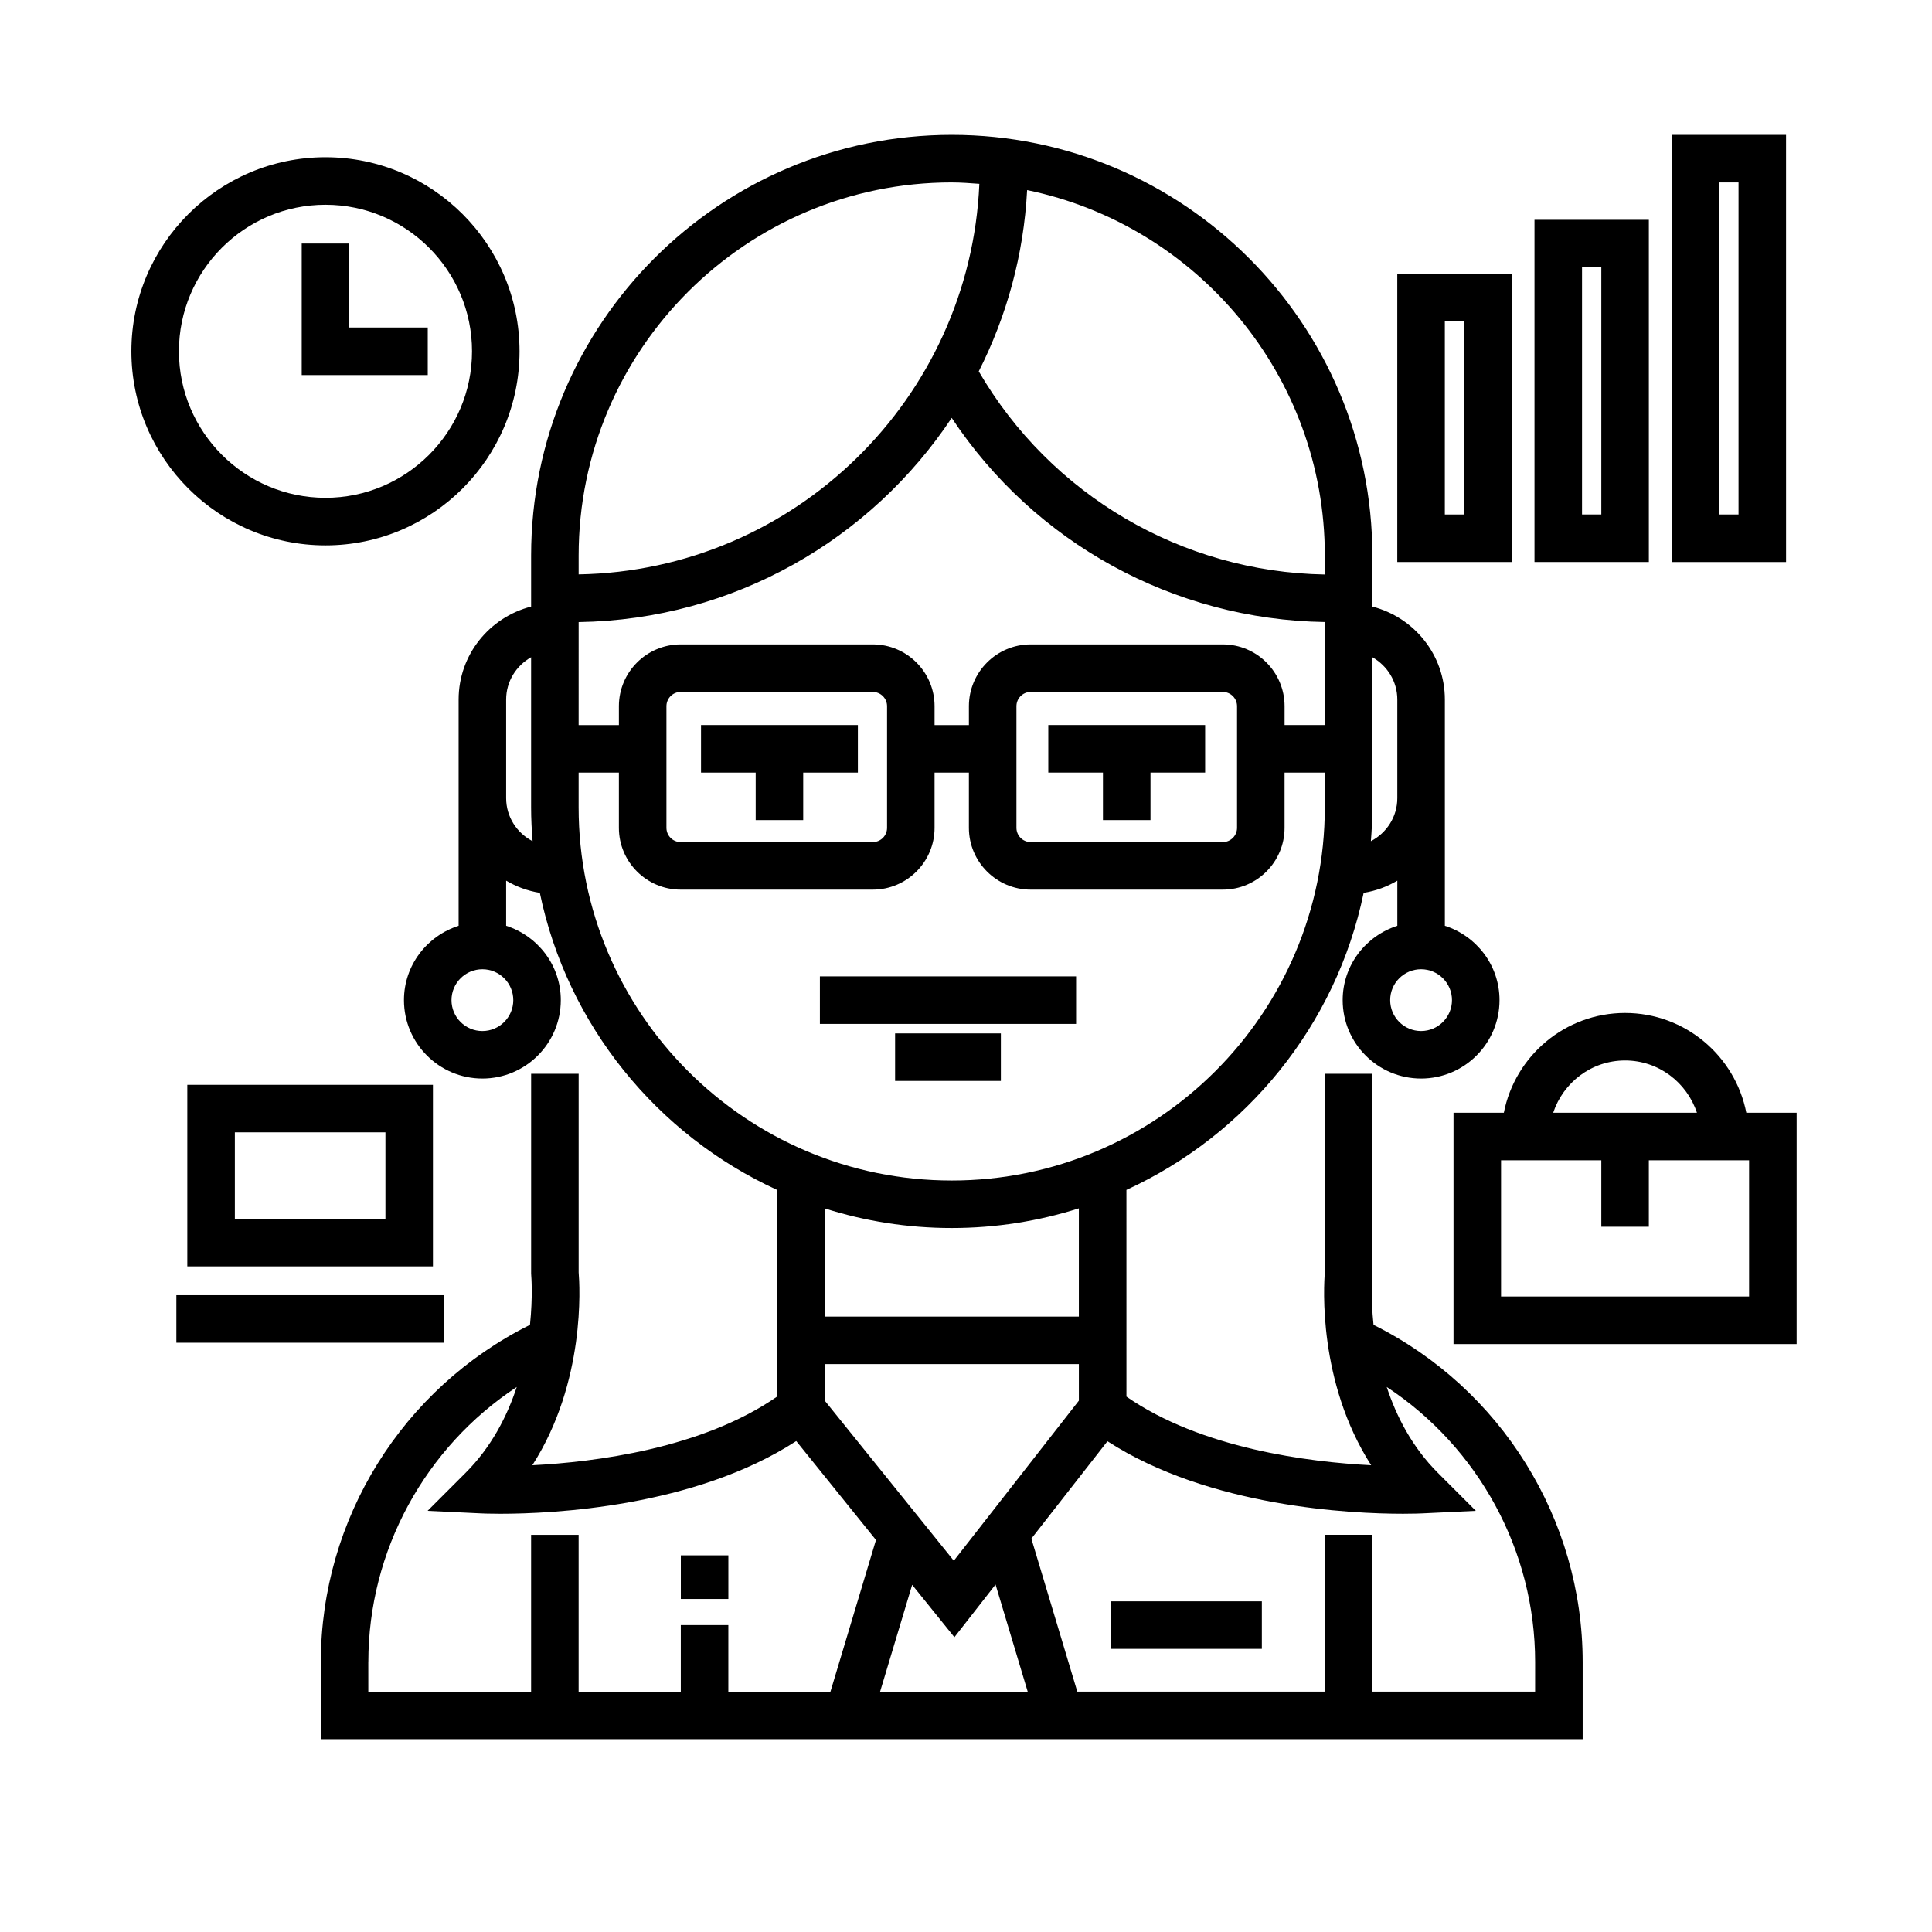 <?xml version="1.0" encoding="UTF-8"?>
<!-- Uploaded to: SVG Repo, www.svgrepo.com, Generator: SVG Repo Mixer Tools -->
<svg fill="#000000" width="800px" height="800px" version="1.1" viewBox="144 144 512 512" xmlns="http://www.w3.org/2000/svg">
 <g>
  <path d="m329.78 348.74h14.484v12.594h12.594v-12.594h14.488v-12.598h-41.566z"/>
  <path d="m421.81 348.74h14.484v12.594h12.598v-12.594h14.484v-12.598h-41.566z"/>
  <path d="m361.28 402.75h67.898v12.594h-67.898z"/>
  <path d="m381.21 417.86h28.031v12.594h-28.031z"/>
  <path d="m508 495.1c-0.789-7.57-0.348-12.887-0.336-13.008l0.031-53.523h-12.594v52.617c-0.293 3.457-1.883 29.07 12.277 51.117-16.426-0.828-44.977-4.379-64.859-18.184l-0.004-54.785c31.789-14.574 55.594-43.641 62.867-78.719 3.231-0.516 6.223-1.629 8.926-3.231v11.957c-8.367 2.684-14.484 10.453-14.484 19.703 0 11.457 9.324 20.781 20.781 20.781s20.781-9.324 20.781-20.781c0-9.25-6.117-17.012-14.484-19.703v-59.965c0-11.875-8.195-21.801-19.211-24.625v-13.539c0-61.465-50.004-111.47-111.47-111.47s-111.47 50.004-111.47 111.47v13.539c-11.012 2.82-19.211 12.746-19.211 24.625v59.965c-8.367 2.684-14.484 10.453-14.484 19.703 0 11.457 9.324 20.781 20.781 20.781 11.457 0 20.781-9.324 20.781-20.781 0-9.25-6.117-17.012-14.484-19.703v-11.957c2.707 1.602 5.703 2.719 8.926 3.231 7.266 35.074 31.074 64.145 62.867 78.719l0.004 54.781c-19.887 13.816-48.441 17.359-64.859 18.188 14.156-22.051 12.566-47.664 12.277-51.117v-52.617h-12.594v52.898l0.031 0.609c0.012 0.125 0.453 5.445-0.336 13.023-33.766 16.801-55.426 51.449-55.426 89.352v20.449h334.4v-20.449c-0.004-37.902-21.664-72.539-55.43-89.352zm-111.07 82.777 10.902-13.961 8.52 28.391h-39.117l8.5-28.309zm-0.16-20.266-34.242-42.477v-9.633h67.383v9.688zm71.285-242.84h-50.91c-9.027 0-16.375 7.344-16.375 16.375v5.004h-9.098v-5.004c0-9.027-7.344-16.375-16.375-16.375h-50.906c-9.027 0-16.375 7.344-16.375 16.375v5.004h-10.672l0.004-27.289c41.23-0.637 77.512-21.992 98.863-54.113 21.945 33.109 58.82 53.473 98.883 54.098v27.301h-10.664v-5.004c-0.004-9.02-7.348-16.371-16.375-16.371zm3.777 16.375v32.238c0 2.086-1.699 3.777-3.777 3.777h-50.91c-2.082 0-3.777-1.691-3.777-3.777v-32.238c0-2.086 1.699-3.777 3.777-3.777h50.906c2.082-0.004 3.781 1.695 3.781 3.777zm-92.75 0v32.238c0 2.086-1.691 3.777-3.777 3.777h-50.914c-2.086 0-3.777-1.691-3.777-3.777v-32.238c0-2.086 1.691-3.777 3.777-3.777h50.906c2.086-0.004 3.785 1.695 3.785 3.777zm141.52 86.086c-4.516 0-8.188-3.672-8.188-8.188s3.672-8.188 8.188-8.188c4.516 0 8.188 3.672 8.188 8.188 0 4.512-3.676 8.188-8.188 8.188zm-6.297-87.855v26.137c0 4.977-2.863 9.262-7.008 11.41 0.238-2.957 0.395-5.934 0.395-8.953v-39.797c3.922 2.219 6.613 6.383 6.613 11.203zm-19.211-38.16v5.031c-37.926-0.66-72.641-21.074-91.715-53.832 7.387-14.582 11.922-30.832 12.82-48.043 44.977 9.273 78.895 49.168 78.895 96.844zm-98.875-98.871c2.469 0 4.891 0.191 7.32 0.371-2.469 56.895-48.93 102.51-106.19 103.5v-5.004c0-54.516 44.355-98.871 98.871-98.871zm-124.38 224.89c-4.516 0-8.188-3.672-8.188-8.188s3.672-8.188 8.188-8.188 8.188 3.672 8.188 8.188c0 4.512-3.676 8.188-8.188 8.188zm6.297-61.719v-26.137c0-4.82 2.684-8.984 6.613-11.203v39.797c0 3.019 0.156 5.996 0.395 8.953-4.144-2.148-7.008-6.426-7.008-11.41zm19.207 2.461v-9.23h10.672v14.641c0 9.027 7.344 16.375 16.375 16.375h50.906c9.027 0 16.375-7.344 16.375-16.375v-14.641h9.098v14.641c0 9.027 7.344 16.375 16.375 16.375h50.906c9.027 0 16.375-7.344 16.375-16.375v-14.641h10.664v9.23c0 54.516-44.355 98.871-98.871 98.871-54.523 0-98.875-44.355-98.875-98.871zm98.871 111.46c11.738 0 23.055-1.832 33.695-5.215v28.684h-67.383v-28.684c10.629 3.383 21.949 5.215 33.688 5.215zm-154.6 115.01c0-29.582 15.09-56.91 39.332-72.883-2.57 7.801-6.731 15.926-13.559 22.754l-10.07 10.07 14.227 0.676c0.379 0.016 2.176 0.098 5.066 0.098 13.609 0 51.344-1.707 78.406-19.262l21.129 26.207-12.066 40.199h-27.059v-17.633h-12.598v17.633h-27.078v-41.562h-12.594v41.562h-43.141l-0.004-7.859zm309.21 7.852h-43.141v-41.562h-12.594v41.562h-65.594l-12.172-40.551 20.164-25.801c27.059 17.508 64.746 19.211 78.332 19.211 2.891 0 4.695-0.082 5.074-0.098l14.223-0.676-10.07-10.07c-6.82-6.82-10.988-14.953-13.551-22.754 24.242 15.977 39.332 43.297 39.332 72.883z"/>
  <path d="m230.25 288.53c28.359 0 51.434-23.074 51.434-51.43 0-28.355-23.07-51.434-51.434-51.434-28.359 0-51.43 23.074-51.43 51.43 0 28.352 23.07 51.434 51.43 51.434zm0-90.27c21.418 0 38.84 17.422 38.84 38.832s-17.422 38.832-38.84 38.832c-21.41 0-38.832-17.422-38.832-38.832s17.422-38.832 38.832-38.832z"/>
  <path d="m257.36 230.8h-20.809v-22.254h-12.594v34.848h33.402z"/>
  <path d="m544.6 216.53h-30.305v76.41h30.305zm-12.594 63.816h-5.113v-51.223h5.113z"/>
  <path d="m580.96 202.25h-30.305v90.688h30.305zm-12.594 78.09h-5.113v-65.496h5.113z"/>
  <path d="m617.32 179.75h-30.305l0.004 113.19h30.305zm-12.594 100.59h-5.113v-88h5.113z"/>
  <path d="m606.79 438.89c-2.949-15.047-16.227-26.449-32.129-26.449-15.898 0-29.18 11.402-32.129 26.449h-13.336v61.293h90.926l0.004-61.293zm-32.129-13.855c8.902 0 16.383 5.836 19.043 13.855h-38.094c2.668-8.02 10.148-13.855 19.051-13.855zm32.863 62.555h-65.73v-36.102h26.57v17.613h12.594v-17.613h26.566z"/>
  <path d="m193.64 479.6h65.094v-48.113h-65.094zm12.598-35.52h39.906v22.922h-39.906z"/>
  <path d="m190.74 487.24h70.887v12.594h-70.887z"/>
  <path d="m324.43 556.18h12.594v11.562h-12.594z"/>
  <path d="m438.43 568.37h39.973v12.594h-39.973z"/>
 </g>
</svg>